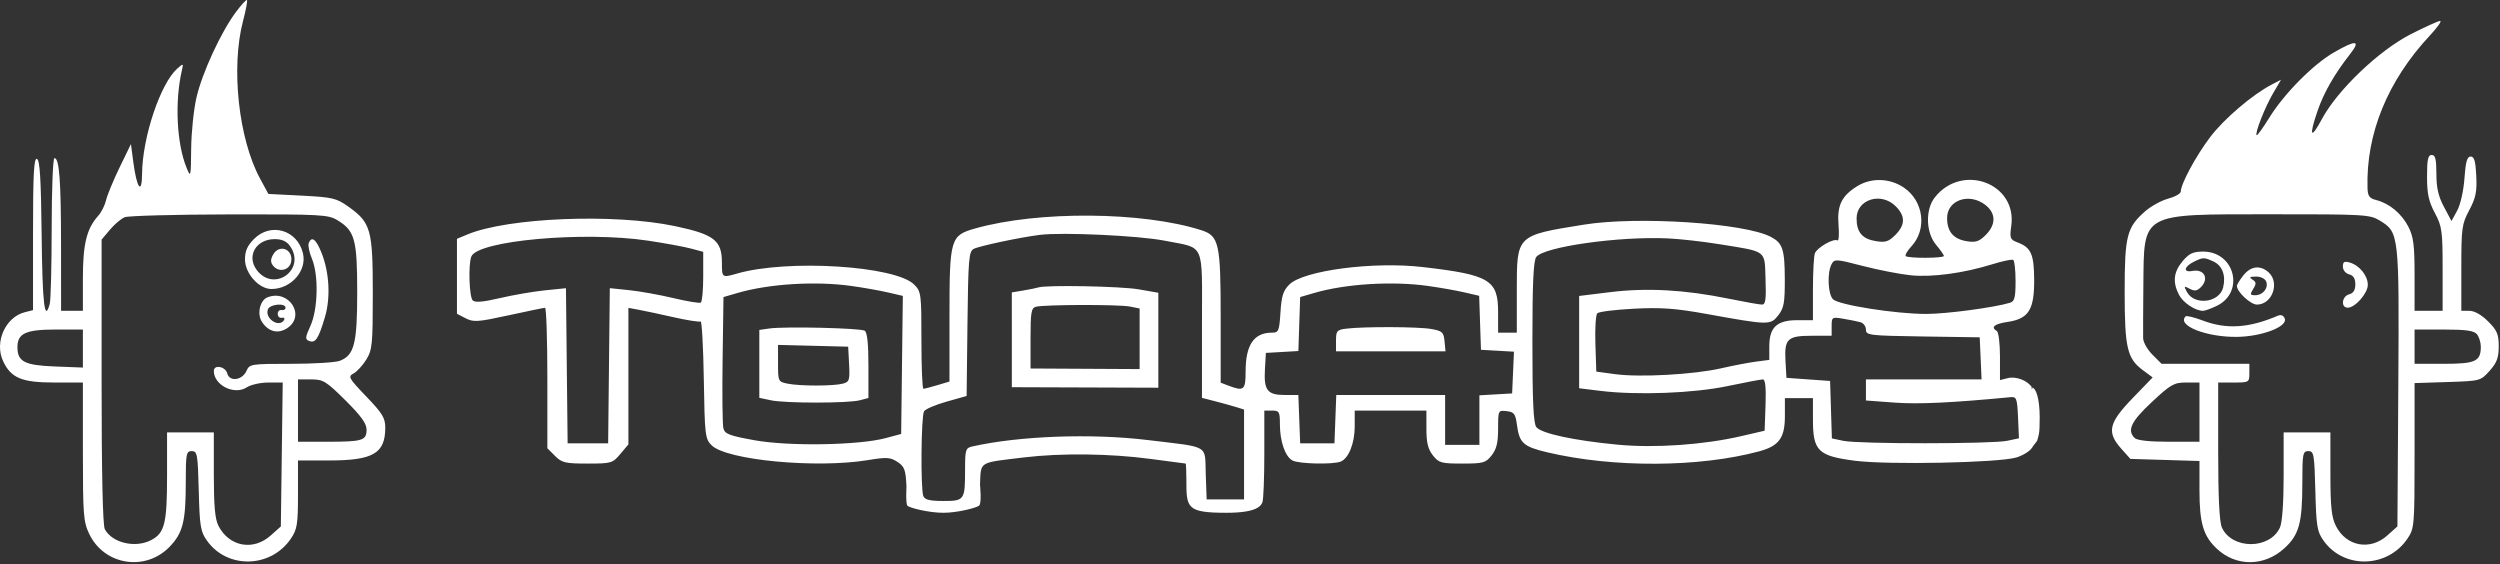 <?xml version="1.0" encoding="UTF-8"?> <svg xmlns="http://www.w3.org/2000/svg" width="802" height="181" viewBox="0 0 802 181" fill="none"><rect x="0" y="0" width="802" height="181" fill="#333333" stroke="none"/> <path fill-rule="evenodd" clip-rule="evenodd" d="M75.645 3.917C70.866 10.354 64.881 23.32 63.043 31.213C62.146 35.063 61.374 42.489 61.326 47.714C61.243 56.903 61.194 57.1 59.827 53.751C56.681 46.041 56.031 32.675 58.319 22.713C58.88 20.267 58.849 20.252 56.853 22.018C51.463 26.79 45.681 44.072 45.58 55.714C45.52 62.654 43.887 60.495 42.767 51.995L42.005 46.214L38.366 53.714C36.365 57.839 34.413 62.563 34.029 64.213C33.645 65.864 32.511 68.12 31.509 69.228C27.811 73.317 26.593 78.26 26.593 89.181V99.713H23.093H19.593L19.582 78.963C19.571 57.911 19.031 50.714 17.462 50.714C16.984 50.714 16.587 60.725 16.579 72.963C16.572 85.201 16.294 96.227 15.963 97.463C14.319 103.595 13.605 97.578 13.361 75.546C13.159 57.295 12.787 51.278 11.843 50.962C10.866 50.638 10.593 55.886 10.593 75.022V99.496L8.008 100.145C1.708 101.726 -1.878 109.812 1.016 115.91C3.573 121.297 7.003 122.713 17.497 122.713H26.593V144.897C26.593 165.291 26.76 167.427 28.664 171.36C33.498 181.345 46.641 183.418 54.395 175.417C58.645 171.032 59.593 167.304 59.593 154.97C59.593 145.521 59.744 144.713 61.514 144.713C63.29 144.713 63.459 145.67 63.764 157.463C64.059 168.917 64.33 170.545 66.422 173.478C72.956 182.639 86.933 182.267 93.34 172.761C95.334 169.802 95.593 168.168 95.593 158.565V147.713H105.643C119.707 147.713 123.593 145.435 123.593 137.192C123.593 134.084 122.687 132.597 117.511 127.206C111.839 121.299 111.563 120.8 113.421 119.805C114.517 119.218 116.354 117.217 117.504 115.358C119.419 112.258 119.593 110.487 119.593 94.079C119.593 73.6 118.97 71.4 111.723 66.263C107.91 63.559 106.659 63.266 96.827 62.763L86.093 62.214L83.39 57.214C76.53 44.523 74.056 21.619 77.946 6.814C78.871 3.294 79.449 0.236 79.231 0.018C79.013 -0.201 77.399 1.554 75.645 3.917ZM773.421 10.944C763.211 16.131 749.843 28.892 744.856 38.214C741.246 44.962 740.647 43.776 743.49 35.514C745.484 29.716 748.916 23.721 753.821 17.463C757.43 12.86 755.963 12.659 748.783 16.777C742.094 20.613 732.737 30.058 727.961 37.795C725.942 41.068 724.128 43.583 723.931 43.385C723.302 42.757 726.564 34.44 729.207 29.928L731.757 25.578L728.883 27.064C722.637 30.294 713.456 38.12 709.001 44.011C704.443 50.039 699.623 58.971 699.603 61.425C699.597 62.092 697.787 63.123 695.58 63.718C693.373 64.311 690.048 66.132 688.191 67.761C682.27 72.96 681.593 75.617 681.593 93.647C681.593 111.635 682.387 115.022 687.491 118.796L690.573 121.074L684.083 127.796C676.44 135.712 675.788 138.66 680.509 143.947L683.425 147.213L694.509 147.551L705.593 147.89V157.334C705.593 167.88 706.828 171.989 711.232 176.091C717.361 181.8 726.331 181.752 732.725 175.975C737.541 171.624 738.58 167.897 738.587 154.963C738.593 145.523 738.745 144.713 740.514 144.713C742.29 144.713 742.459 145.67 742.764 157.463C743.059 168.917 743.33 170.545 745.422 173.478C751.956 182.639 765.933 182.267 772.34 172.761C774.517 169.53 774.593 168.633 774.593 146.156V122.895L785.177 122.554C795.693 122.215 795.779 122.192 798.677 118.947C800.999 116.346 801.593 114.748 801.593 111.097C801.593 107.217 801.071 105.991 798.193 103.113C796.07 100.99 793.817 99.713 792.193 99.713H789.593V85.956C789.593 73.132 789.766 71.873 792.14 67.413C794.23 63.486 794.633 61.519 794.39 56.422C794.164 51.702 793.733 50.214 792.593 50.214C791.45 50.214 790.974 51.88 790.593 57.214C790.307 61.224 789.313 65.644 788.266 67.561L786.44 70.91L784.016 66.358C782.221 62.984 781.593 60.239 781.593 55.76C781.593 51.051 781.261 49.714 780.093 49.714C778.904 49.714 778.593 51.153 778.593 56.66C778.593 62.151 779.117 64.594 781.093 68.309C783.4 72.648 783.593 74.041 783.593 86.362V99.713H779.093H774.593V88.174C774.593 78.651 774.247 75.957 772.616 72.757C770.457 68.526 766.485 65.227 762.282 64.171C760.107 63.626 759.575 62.895 759.5 60.355C758.987 42.953 765.911 25.974 779.438 11.463C781.874 8.85 783.39 6.713 782.808 6.713C782.225 6.713 778.001 8.617 773.421 10.944ZM595.897 59.669C590.804 62.776 589.278 65.904 589.799 72.178C590.047 75.171 589.89 77.397 589.451 77.126C588.241 76.379 582.921 79.416 582.214 81.258C581.873 82.148 581.593 87.341 581.593 92.796V102.713H576.593C570.046 102.713 567.593 104.994 567.593 111.083V115.453L563.343 116.006C561.006 116.311 555.943 117.28 552.093 118.161C543.361 120.159 526.032 121.11 518.093 120.028L512.093 119.209L511.802 110.302C511.642 105.404 511.917 100.989 512.414 100.492C512.911 99.996 518.217 99.338 524.205 99.031C532.959 98.584 537.544 98.918 547.593 100.737C567.462 104.333 567.953 104.343 570.45 101.167C572.291 98.828 572.589 97.162 572.561 89.329C572.529 79.972 571.857 77.966 568.093 75.99C559.602 71.531 525.298 69.293 508.057 72.072C486.376 75.567 486.593 75.353 486.593 93.213V106.713H483.593H480.593V100.168C480.593 89.778 477.878 88.153 456.335 85.662C440.541 83.835 418.223 86.76 413.642 91.255C411.66 93.201 411.112 94.909 410.776 100.187C410.392 106.211 410.183 106.713 408.058 106.713C402.254 106.713 399.593 110.627 399.593 119.163C399.593 125.14 399.05 125.598 394.158 123.738L391.593 122.763V101.688C391.593 78.031 391.061 75.654 385.36 73.841C366.518 67.843 333.053 67.587 312.856 73.284C304.875 75.535 304.593 76.499 304.593 101.505V122.396L300.727 123.555C298.601 124.192 296.576 124.713 296.227 124.713C295.878 124.713 295.593 117.718 295.593 109.168C295.593 94.21 295.505 93.534 293.256 91.285C287.23 85.26 252.679 83.1 236.504 87.74C231.602 89.144 231.593 89.138 231.593 84.269C231.593 77.13 229.126 75.204 216.593 72.552C197.081 68.422 162.906 69.796 149.895 75.231L146.593 76.612V88.636V100.662L149.384 102.105C151.889 103.4 153.296 103.303 163.134 101.156C169.161 99.841 174.431 98.752 174.843 98.739C175.255 98.725 175.593 108.858 175.593 121.258V143.804L178.048 146.258C180.242 148.453 181.344 148.713 188.459 148.713C196.116 148.713 196.513 148.597 199.004 145.636L201.593 142.56V120.661V98.763L204.843 99.361C206.63 99.689 211.679 100.768 216.062 101.759C220.445 102.75 224.355 103.36 224.751 103.115C225.147 102.87 225.611 111.218 225.782 121.666C226.076 139.623 226.212 140.781 228.268 142.835C233.054 147.616 261.844 150.342 278.5 147.591C284.442 146.61 285.618 146.683 287.897 148.177C290.168 149.664 290.54 150.675 290.797 156.048C290.797 156.048 290.5 161.5 291.093 162.213C291.686 162.927 298 164.5 302.593 164.5C307.186 164.5 313.186 162.927 314.093 162.213C315 161.5 314.387 155.533 314.387 155.533C314.725 147.863 313.655 148.527 328.567 146.733C340.438 145.304 356.173 145.495 369.093 147.224C375.143 148.034 380.206 148.7 380.343 148.705C380.48 148.709 380.593 151.151 380.593 154.131C380.593 162.944 380.663 164.5 393.5 164.5C402.869 164.5 404.482 162.444 404.986 161.131C405.32 160.261 405.593 153.286 405.593 145.631V131.713H408.093C410.377 131.713 410.593 132.09 410.593 136.064C410.593 141.593 412.284 146.477 414.632 147.734C416.656 148.817 427.502 149.069 430.048 148.092C432.636 147.099 434.593 142.22 434.593 136.763V131.713H446.093H457.593V137.578C457.593 141.998 458.104 144.093 459.666 146.078C461.569 148.498 462.339 148.713 469.093 148.713C475.847 148.713 476.617 148.498 478.52 146.078C480.088 144.085 480.593 141.998 480.593 137.512C480.593 131.631 480.617 131.583 483.343 131.897C485.744 132.173 486.164 132.742 486.649 136.376C487.418 142.143 488.692 143.285 496.384 145.107C517.496 150.107 545.156 149.976 564.339 144.787C570.704 143.065 572.593 140.487 572.593 133.524V127.713H577.093H581.593V134.657C581.593 144.66 583.258 146.286 595.061 147.805C605.749 149.18 641.263 148.46 646.868 146.754C648.945 146.122 651.19 144.729 651.859 143.659C652.527 142.589 651.859 143.659 653.5 141.425C654 139.5 654.334 139.674 654.334 133.909C654.334 127.586 653.039 124.359 651.893 124.359C652.333 125.104 651.095 124.359 651.893 124.359C650.566 122.112 646.789 120.626 644.114 121.297L641.593 121.93V114.38C641.593 110.228 641.143 106.553 640.593 106.213C638.53 104.938 639.732 103.919 644.065 103.269C650.782 102.262 652.601 99.385 652.561 89.829C652.527 81.575 651.581 79.419 647.276 77.784C644.817 76.849 644.667 76.454 645.221 72.412C647.091 58.764 629.417 52.222 620.681 63.328C617.605 67.239 617.805 74.624 621.093 78.531C622.468 80.165 623.593 81.775 623.593 82.108C623.593 82.871 612.125 82.912 611.365 82.151C611.056 81.843 611.871 80.439 613.175 79.031C618.265 73.538 617.114 64.499 610.776 60.193C606.29 57.144 600.38 56.937 595.897 59.669ZM608.138 66.168C611.285 69.314 611.249 72.148 608.02 75.377C605.872 77.525 604.837 77.853 601.773 77.356C597.409 76.647 595.593 74.508 595.593 70.079C595.593 63.937 603.456 61.486 608.138 66.168ZM636.958 65.787C640.331 68.439 640.354 72.043 637.02 75.377C634.904 77.493 633.817 77.85 630.913 77.379C626.678 76.691 624.668 74.338 624.625 70.02C624.566 64.16 631.755 61.694 636.958 65.787ZM108.294 70.674C113.831 74.049 114.593 76.838 114.593 93.713C114.593 110.279 113.651 113.98 108.98 115.756C107.596 116.282 100.524 116.713 93.265 116.713C80.538 116.713 80.032 116.793 79.08 118.963C77.74 122.017 73.629 122.569 72.903 119.792C72.316 117.548 68.593 116.855 68.593 118.99C68.593 123.58 75.185 126.865 79.164 124.259C80.461 123.409 83.587 122.713 86.11 122.713H90.698L90.395 145.797L90.093 168.881L86.827 171.797C81.222 176.802 73.542 175.382 70.087 168.702C68.977 166.555 68.593 162.328 68.593 152.263V138.713H61.093H53.593V152.666C53.593 167.954 52.827 171.023 48.448 173.288C43.371 175.914 35.971 174.157 33.623 169.768C32.96 168.53 32.593 151.642 32.593 122.355V76.867L35.261 73.695C36.729 71.951 38.867 70.145 40.011 69.683C41.156 69.219 56.268 68.814 73.593 68.781C103.134 68.725 105.292 68.843 108.294 70.674ZM763.403 70.74C769.635 74.538 769.683 74.966 769.373 124.335L769.093 168.878L765.827 171.796C760.315 176.719 752.644 175.278 749.345 168.699C747.944 165.906 747.596 162.579 747.595 151.963L747.593 138.713H740.093H732.593V152.666C732.593 161.354 732.142 167.608 731.398 169.241C728.172 176.322 716.014 176.322 712.788 169.241C711.977 167.462 711.593 159.556 711.593 144.666V122.713H716.593C721.482 122.713 721.593 122.646 721.593 119.713V116.713H707.516H693.439L690.516 113.79C688.908 112.182 687.561 109.82 687.521 108.54C687.482 107.26 687.513 99.706 687.59 91.751C687.821 67.924 686.321 68.766 728.593 68.74C758.446 68.722 760.266 68.826 763.403 70.74ZM81.516 76.636C79.352 78.8 78.593 80.508 78.593 83.213C78.593 87.719 83.048 92.713 87.066 92.713C93.415 92.713 98.583 86.794 97.166 81.147C95.302 73.721 86.864 71.288 81.516 76.636ZM373.556 77.201C386.787 79.812 385.593 77.133 385.593 104.21V127.636L389.843 128.728C392.18 129.329 395.218 130.171 396.593 130.6L399.093 131.38V145.796V160.213H393.093H387.093L386.804 152.062C386.465 142.491 388.376 143.605 368.093 141.155C350.069 138.978 326.859 139.839 311.843 143.241C309.776 143.71 309.593 144.313 309.593 150.65C309.593 160.468 309.422 160.713 302.593 160.713C298.239 160.713 296.657 160.321 296.2 159.131C295.294 156.77 295.497 133.413 296.436 131.933C296.883 131.229 300.138 129.838 303.671 128.843L310.093 127.032L310.361 103.898C310.602 83.144 310.808 80.669 312.361 79.847C314.115 78.919 327.174 76.148 333.593 75.344C340.765 74.444 365.382 75.588 373.556 77.201ZM207.961 77.213C213.389 78.031 219.576 79.171 221.711 79.746L225.593 80.79V88.694C225.593 93.04 225.246 96.809 224.823 97.072C224.399 97.334 220.461 96.689 216.073 95.639C211.684 94.591 205.288 93.442 201.861 93.087L195.629 92.441L195.361 117.327L195.093 142.213H188.593H182.093L181.825 117.336L181.558 92.459L174.825 93.138C171.123 93.513 164.632 94.632 160.401 95.624C154.991 96.894 152.395 97.115 151.651 96.371C150.522 95.243 150.189 84.93 151.196 82.306C153.167 77.169 187.336 74.103 207.961 77.213ZM551.093 78.263C567.121 80.843 566.047 80.05 566.383 89.532C566.616 96.097 566.391 97.713 565.244 97.713C564.457 97.713 559.601 96.852 554.453 95.799C540.562 92.956 528.322 92.276 516.675 93.704L506.593 94.939V109.746V124.554L513.343 125.383C525.212 126.842 543.211 126.166 554.25 123.847C559.836 122.673 564.917 121.713 565.541 121.713C566.317 121.713 566.582 124.306 566.383 129.941L566.093 138.17L558.612 139.906C546.56 142.702 530.932 143.789 519.011 142.66C504.889 141.322 494.379 139.048 492.843 136.998C491.919 135.766 491.593 128.651 491.593 109.713C491.593 90.775 491.919 83.66 492.843 82.428C495.301 79.15 519.533 75.737 535.093 76.48C538.943 76.662 546.143 77.466 551.093 78.263ZM93.036 78.936C98.329 86.493 87.84 93.99 82.336 86.584C79.01 82.108 82.164 76.713 88.108 76.713C90.458 76.713 91.951 77.386 93.036 78.936ZM99.03 78.016C98.755 78.733 99.219 80.969 100.062 82.984C102.255 88.234 102.021 99.174 99.601 104.506C97.868 108.324 97.826 108.865 99.224 109.402C101.191 110.156 102.187 108.639 104.225 101.785C106.11 95.445 105.669 87.356 103.09 80.963C101.356 76.663 99.943 75.638 99.03 78.016ZM87.559 81.778C86.733 83.32 86.765 84.216 87.686 85.326C89.54 87.559 93.032 86.647 93.43 83.826C94.002 79.787 89.471 78.206 87.559 81.778ZM700.182 83.79C697.271 87.249 696.919 90.51 699.018 94.569C700.333 97.112 704.237 99.713 706.739 99.713C707.317 99.713 709.259 99.016 711.053 98.165C720.204 93.823 716.978 80.713 706.759 80.713C703.533 80.713 702.276 81.302 700.182 83.79ZM612.922 88.306C619.809 89.011 629.885 87.648 639.216 84.749C642.448 83.746 645.43 83.127 645.843 83.377C646.256 83.627 646.593 86.7 646.593 90.206C646.593 95.404 646.271 96.677 644.843 97.115C639.814 98.656 624.413 100.713 617.899 100.713C608.151 100.713 589.852 97.831 588.029 96.007C586.396 94.374 586.109 87.487 587.561 84.773C588.486 83.044 588.928 83.069 597.567 85.311C602.537 86.603 609.447 87.951 612.922 88.306ZM710.07 83.885C712.936 85.191 714.134 88.421 713.174 92.248C711.945 97.142 703.936 98.093 701.546 93.626C700.545 91.755 700.629 91.662 702.448 92.635C703.996 93.465 704.812 93.352 706.024 92.141C708.786 89.377 707.116 86.189 703.291 86.921C700.225 87.507 700.635 85.487 703.901 83.907C706.785 82.514 707.059 82.513 710.07 83.885ZM751.593 85.529C751.593 86.639 752.455 87.706 753.593 88.004C754.967 88.362 755.593 89.368 755.593 91.213C755.593 93.059 754.967 94.064 753.593 94.424C751.252 95.035 750.862 98.713 753.138 98.713C755.526 98.713 759.593 94.087 759.593 91.37C759.593 88.439 756.927 85.129 753.843 84.234C752.055 83.713 751.593 83.98 751.593 85.529ZM719.666 88.349C718.526 89.797 717.593 91.311 717.593 91.713C717.593 93.612 721.98 97.713 724.011 97.713C728.915 97.713 731.456 90.71 727.764 87.368C725.108 84.965 722.035 85.337 719.666 88.349ZM727.003 90.341C727.794 92.401 725.922 94.713 723.462 94.713C721.82 94.713 721.739 94.451 722.835 92.683C723.875 91.004 723.833 90.487 722.593 89.698C721.423 88.954 721.675 88.74 723.736 88.728C725.265 88.719 726.642 89.4 727.003 90.341ZM273.093 91.73C276.943 92.266 282.239 93.204 284.862 93.814L289.631 94.922L289.362 117.067L289.093 139.213L284.093 140.553C275.507 142.853 253.115 143.223 242.136 141.246C233.914 139.766 232.511 139.226 232.055 137.37C231.764 136.184 231.654 126.232 231.81 115.256L232.093 95.299L236.593 93.986C246.67 91.043 261.571 90.123 273.093 91.73ZM458.093 91.73C461.943 92.266 467.214 93.198 469.805 93.8L474.518 94.894L474.805 103.554L475.093 112.213L480.387 112.517L485.682 112.821L485.387 119.517L485.093 126.213L479.843 126.515L474.593 126.818V134.765V142.713H469.093H463.593V134.713V126.713H446.135H428.677L428.385 134.463L428.093 142.213H422.593H417.093L416.801 134.463L416.509 126.713H412.173C406.584 126.713 405.407 125.207 405.788 118.544L406.093 113.213L411.305 112.912L416.517 112.611L416.805 103.953L417.093 95.296L421.593 93.984C431.679 91.043 446.575 90.123 458.093 91.73ZM333.093 92.21C332.543 92.397 330.406 92.832 328.343 93.177L324.593 93.805L324.594 109.008L324.595 124.213L348.094 124.296L371.593 124.379V109.148V93.918L365.261 92.817C359.56 91.823 335.566 91.371 333.093 92.21ZM85.778 95.397C83.357 96.365 82.389 100.752 84.04 103.272C86.123 106.452 89.188 107.208 92.142 105.273C98.219 101.291 92.65 92.648 85.778 95.397ZM91.593 98.713C91.593 99.263 91.031 99.602 90.343 99.463C89.656 99.326 89.093 99.888 89.093 100.713C89.093 101.538 89.689 102.089 90.417 101.938C91.146 101.787 91.457 102.125 91.108 102.688C89.506 105.28 84.831 102.142 85.95 99.227C86.588 97.564 91.593 97.109 91.593 98.713ZM362.468 98.338L365.593 98.963V108.683V118.402L348.096 118.308L330.598 118.213L330.596 108.536C330.593 100.16 330.828 98.799 332.343 98.403C335.068 97.691 358.974 97.639 362.468 98.338ZM701.144 101.495C698.236 104.404 707.757 108.198 717.642 108.07C725.608 107.966 733.94 104.781 732.956 102.215C732.557 101.178 731.754 100.846 730.714 101.291C721.425 105.259 714.258 105.717 706.655 102.829C703.927 101.792 701.447 101.192 701.144 101.495ZM596.843 103.368C597.805 103.632 598.593 104.707 598.593 105.758C598.593 107.558 599.641 107.684 616.843 107.94L635.093 108.213L635.389 114.963L635.684 121.713H617.139H598.593V125.094V128.475L607.843 129.159C615.442 129.72 626.048 129.22 645.093 127.404C646.887 127.233 647.123 127.902 647.387 133.909L647.682 140.606L643.887 141.409C638.994 142.446 596.248 142.458 591.38 141.425L587.667 140.636L587.38 131.425L587.093 122.213L580.093 121.713L573.093 121.213L572.788 115.882C572.377 108.701 573.397 107.713 581.215 107.713H587.593V104.668C587.593 101.703 587.692 101.639 591.343 102.255C593.406 102.603 595.881 103.104 596.843 103.368ZM246.843 105.375L243.593 105.84V116.731V127.622L247.343 128.418C251.982 129.402 272.104 129.391 275.843 128.402L278.593 127.675V117.253C278.593 110.253 278.201 106.589 277.399 106.093C276.03 105.247 251.734 104.677 246.843 105.375ZM431.843 105.436C428.885 105.803 428.593 106.149 428.593 109.276V112.713H446.156H463.72L463.406 109.474C463.124 106.556 462.697 106.166 459.093 105.532C454.924 104.799 437.477 104.737 431.843 105.436ZM26.593 111.812V117.912L17.512 117.562C7.868 117.191 5.593 116.006 5.593 111.351C5.593 106.963 8.288 105.713 17.748 105.713H26.593V111.812ZM794.596 107.216C795.282 108.043 795.843 109.841 795.843 111.213C795.843 115.927 794.147 116.713 783.971 116.713H774.593V111.213V105.713H783.971C791.095 105.713 793.648 106.074 794.596 107.216ZM272.389 116.834C272.66 121.971 272.487 122.509 270.389 123.071C267.391 123.874 256.7 123.884 252.718 123.088C249.641 122.473 249.593 122.372 249.593 116.555V110.647L260.843 110.93L272.093 111.213L272.389 116.834ZM110.818 128.436C115.814 133.394 117.593 135.86 117.593 137.829C117.593 141.313 116.297 141.713 105.011 141.713H95.593V131.713V121.713H99.818C103.694 121.713 104.603 122.269 110.818 128.436ZM705.593 132.213V141.713H695.793C689.504 141.713 685.563 141.283 684.793 140.513C682.297 138.017 683.645 135.197 690.306 128.979C696.379 123.309 697.426 122.713 701.306 122.713H705.593V132.213Z" fill="white"></path> </svg> 